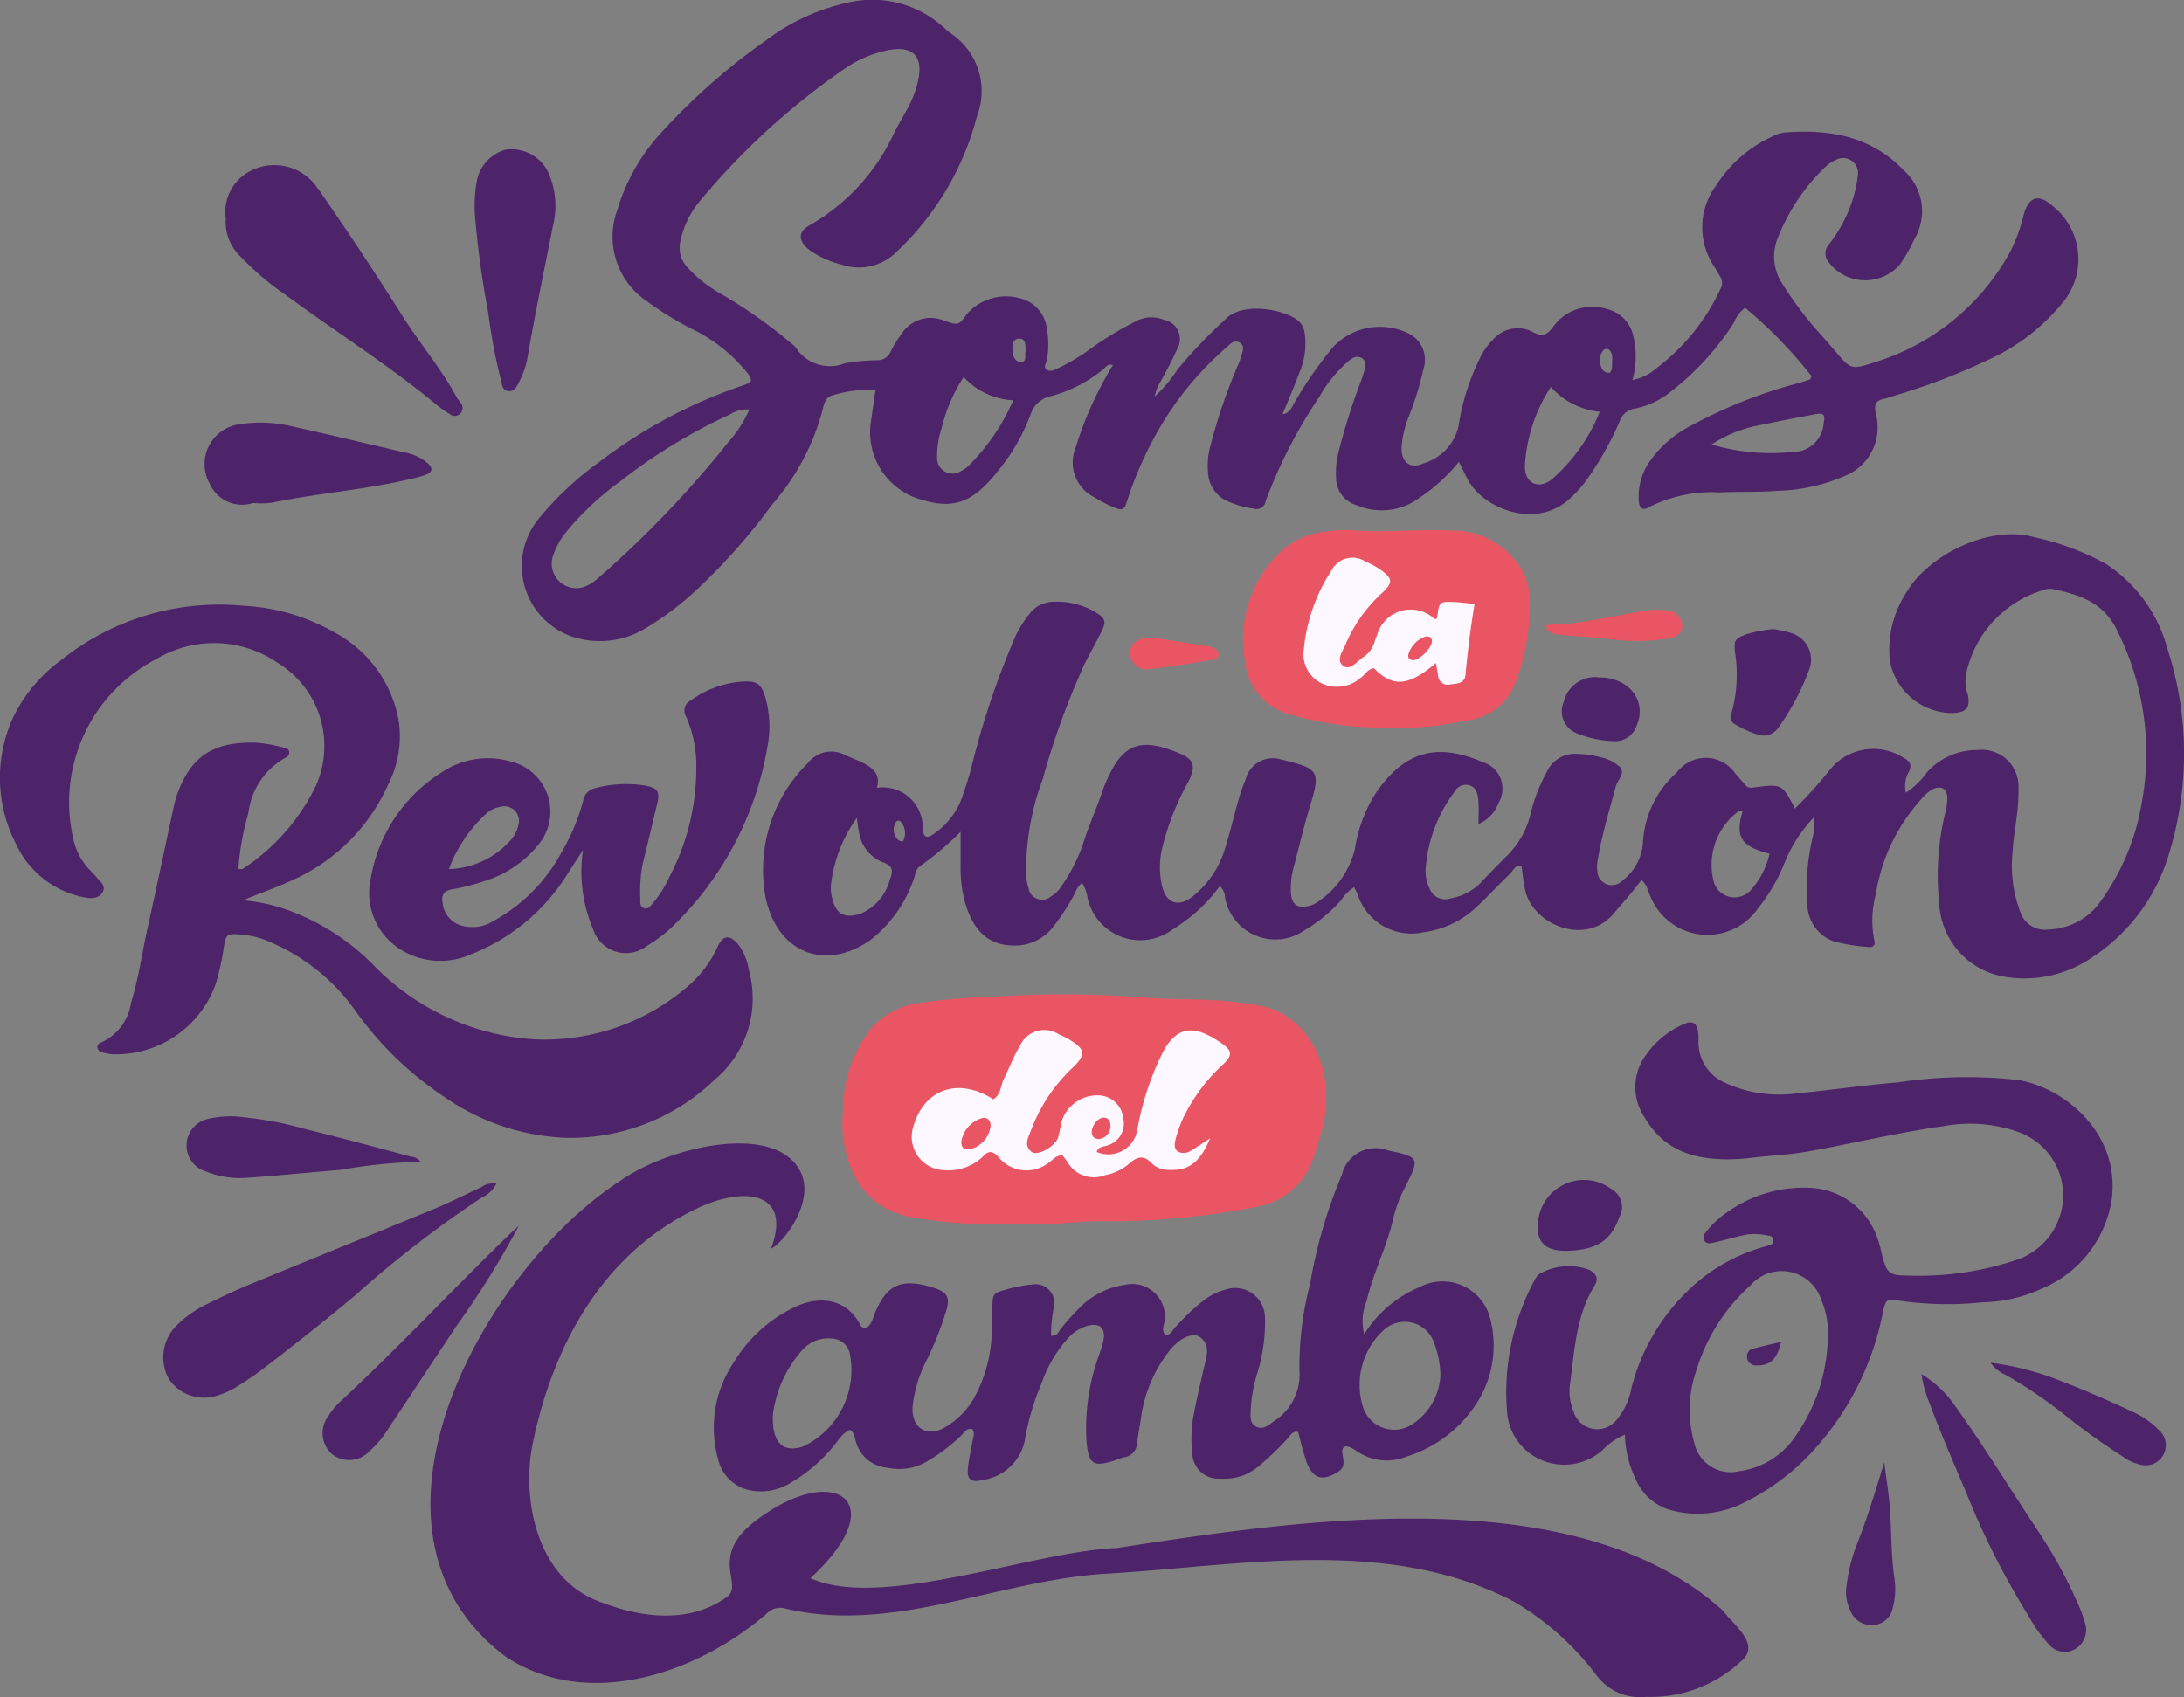 <svg id="Grupo_6694" data-name="Grupo 6694" xmlns="http://www.w3.org/2000/svg" xmlns:xlink="http://www.w3.org/1999/xlink" width="114.347" height="88.869" viewBox="0 0 114.347 88.869">
  <rect x="0" y="0" width="114.347" height="88.869" fill="#808080" stroke="none"/>
  <defs>
    <clipPath id="clip-path">
      <rect id="Rectángulo_4179" data-name="Rectángulo 4179" width="114.347" height="88.869" fill="none"/>
    </clipPath>
  </defs>
  <g id="Grupo_6694-2" data-name="Grupo 6694" clip-path="url(#clip-path)">
    <path id="Trazado_3036" data-name="Trazado 3036" d="M117.294,137.167c-1.157,0-2.314-.02-3.47,0a23.738,23.738,0,0,1-4.375-.408,3.993,3.993,0,0,1-2.918-2.352,6.1,6.1,0,0,1-.5-3.128,6.938,6.938,0,0,1,1.538-4.449,4.065,4.065,0,0,1,2.471-1.252,26.986,26.986,0,0,1,3.6-.309,54.4,54.4,0,0,1,8.281.03c1.625.132,3.259.026,4.881.261a8.655,8.655,0,0,1,1.541.279c2.268.76,3.63,3.52,2.68,6.689-.1.318-.2.631-.3.945a3.791,3.791,0,0,1-2.913,2.752,40.183,40.183,0,0,1-8.393.779c-.708,0-1.415.079-2.122.122,0,.013,0,.025,0,.038" transform="translate(-61.893 -73.051)" fill="#e95562"/>
    <path id="Trazado_3037" data-name="Trazado 3037" d="M163.791,77.028a16.194,16.194,0,0,1-4.752-.64,3.2,3.2,0,0,1-2.528-2.879,6.3,6.3,0,0,1,1.894-5.7,4.015,4.015,0,0,1,2.344-1.042,6.633,6.633,0,0,1,1.3-.076c1.8.149,3.606-.07,5.41.025a4.106,4.106,0,0,1,3.169,1.516,3.153,3.153,0,0,1,.78,1.948,11.18,11.18,0,0,1-.792,4.657,3.068,3.068,0,0,1-2.526,1.824,15.447,15.447,0,0,1-4.3.366" transform="translate(-91.333 -38.929)" fill="#e95562"/>
    <path id="Trazado_3038" data-name="Trazado 3038" d="M194.368,77.53c.644-.05,1.224-.06,1.791-.148,1.044-.162,2.081-.37,3.122-.559a4.438,4.438,0,0,1,1.486-.062.832.832,0,0,1,.787.785c-.006.388-.281.631-.837.7a10.619,10.619,0,0,1-2.7.051c-.924-.125-1.859-.169-2.789-.257-.325-.03-.674-.04-.862-.507" transform="translate(-113.472 -44.791)" fill="#e95562"/>
    <path id="Trazado_3039" data-name="Trazado 3039" d="M143.391,80.241c.934.146,1.917.3,2.9.456a.964.964,0,0,1,.261.1.332.332,0,0,1,.233.358.28.28,0,0,1-.252.236c-1.137.174-2.271.384-3.415.5a.862.862,0,0,1-.97-.9c.041-.509.462-.774,1.243-.749" transform="translate(-82.985 -46.844)" fill="#e95562"/>
    <path id="Trazado_3040" data-name="Trazado 3040" d="M98.829,20.763a7.609,7.609,0,0,0,1.206-1.438,26.487,26.487,0,0,1,2.514-2.626c.91-.941,3.19-.467,3.832.132a1.1,1.1,0,0,1,.3.664,3.845,3.845,0,0,1-.28,2.011c-.264.718-.572,1.418-.887,2.192.426-.078.48-.386.616-.6a22.2,22.2,0,0,1,2.019-2.912,3.372,3.372,0,0,1,3.838-.779,1.535,1.535,0,0,1,.908,1.907,16.569,16.569,0,0,1-.732,2.408,5.3,5.3,0,0,0-.417,1.714c-.02.773.445,1.142,1.139.834a2.65,2.65,0,0,0,1.856-2.005,11.827,11.827,0,0,1,1.086-3.459,3.556,3.556,0,0,1,.814-1.127,1.683,1.683,0,0,1,1.992-.283c.494.255.742.147,1.061-.295a2.522,2.522,0,0,1,2.816-.915,1.847,1.847,0,0,1,1.365,1.388,4.518,4.518,0,0,1-.042,2.327,2.538,2.538,0,0,0,1.216-.587,10.94,10.94,0,0,0,3.382-4.159.629.629,0,0,0-.018-.7c-.107-.153-.186-.324-.288-.481a3.68,3.68,0,0,1,.107-4.281,6.848,6.848,0,0,1,2.919-2.541,1.843,1.843,0,0,1,.616-.211c2.352-.187,4.539.17,6.266,1.971a2.869,2.869,0,0,1,.576,3.588,8.342,8.342,0,0,1-.787,1.374,2.411,2.411,0,0,1-3.732-.166.708.708,0,0,1,.053-.933,7.684,7.684,0,0,0,1.217-2.3,6.437,6.437,0,0,0,.272-1.274.781.781,0,0,0-1.16-.82,1.718,1.718,0,0,0-.537.36,10.439,10.439,0,0,0-2.479,3.688,2.593,2.593,0,0,0,.261,2.486,19.685,19.685,0,0,0,1.6,2.18c.372.419.747.836,1.109,1.264.851,1.01.849,1.015,2.135.6a12.149,12.149,0,0,0,7.092-5.848,9.178,9.178,0,0,0,.685-1.931c.264-.892.788-1.03,1.491-.4a3.558,3.558,0,0,1,.511,5.093,10.628,10.628,0,0,1-3.555,2.819,34.029,34.029,0,0,1-5.3,2.049,3.113,3.113,0,0,1-.446.138c-.467.085-.567.306-.462.787a2.733,2.733,0,0,1-1.568,3.234,9.349,9.349,0,0,1-3.528.8c-1.022.082-2.054.04-3.08.087a7.316,7.316,0,0,0-3.7.77c-.379.235-.517,0-.534-.333a3.193,3.193,0,0,1,.553-2.031,5.972,5.972,0,0,1,2.24-1.931,25.379,25.379,0,0,1,5.449-2.168c.24-.061.474-.142.71-.219.021-.007.031-.05.1-.169a23.552,23.552,0,0,0-3.485-3.588,1.786,1.786,0,0,0-.583.772,14.221,14.221,0,0,1-3.251,3.575,4.395,4.395,0,0,1-1.916.931.968.968,0,0,0-.815.663,16.688,16.688,0,0,1-1.579,2.853,5.852,5.852,0,0,1-.965,1.131c-1.729,1.719-4.605.655-5.442-.986-.127-.248-.248-.5-.434-.874a9.123,9.123,0,0,1-2.086,1.9,3.315,3.315,0,0,1-3.282.369,1.478,1.478,0,0,1-1.06-1.388,4.417,4.417,0,0,1,.126-1.385,32.944,32.944,0,0,1,1.08-3.472,7.693,7.693,0,0,0,.271-.794c.06-.236.134-.51-.148-.667-.262-.146-.488,0-.68.164a7.031,7.031,0,0,0-1.529,1.872,25.857,25.857,0,0,0-2.811,5.463.476.476,0,0,1-.613.393,4.793,4.793,0,0,1-1.428-.413,1.7,1.7,0,0,1-.967-1.392,4.016,4.016,0,0,1,.139-1.569,29.2,29.2,0,0,1,1.422-4.144,4.448,4.448,0,0,0,.26-.792.36.36,0,0,0-.186-.395.394.394,0,0,0-.435.046.941.941,0,0,0-.138.124,16.909,16.909,0,0,0-3.534,4.189,19.347,19.347,0,0,0-1.789,3.995c-.1.356-.243.464-.6.313a6.114,6.114,0,0,1-1.078-.551,2.037,2.037,0,0,1-.99-2.636,18.769,18.769,0,0,1,1.943-4.292c-.3-.1-.4.151-.564.264a7.286,7.286,0,0,1-2.639,1.351,1.418,1.418,0,0,0-1.117.991A10.41,10.41,0,0,1,90.587,24.7c-1.355,1.7-2.4,2.059-4.4,1.324a3.664,3.664,0,0,1-2.213-4c.073-.518.148-1.035.229-1.6a6.421,6.421,0,0,0-2.225.273c-.35.071-.467.4-.529.707a12.27,12.27,0,0,1-2.635,4.989A31.718,31.718,0,0,1,75,30.735a15.841,15.841,0,0,1-2.888,2.2,4.609,4.609,0,0,1-3.785.406,3.914,3.914,0,0,1-1.8-6.123,16.769,16.769,0,0,1,3.26-3.058,26.1,26.1,0,0,1,7.465-3.972c.515-.169.546-.271.209-.7a8.428,8.428,0,0,0-2.665-2.16,17.161,17.161,0,0,1-2.627-1.6A4.065,4.065,0,0,1,70.686,11,10.32,10.32,0,0,1,72.9,7.04,33.623,33.623,0,0,1,78.487,2.1,11.013,11.013,0,0,1,82.874.112,5.547,5.547,0,0,1,87.6,1.286c.193.158.371.335.572.48a3.642,3.642,0,0,1,1.347,4.313,14.869,14.869,0,0,1-4.236,7.131,2.771,2.771,0,0,1-2.856.646,5,5,0,0,1-1.689-.768c-.6-.485-.609-.965.056-1.314a10.709,10.709,0,0,0,4.39-4.823q.305-.578.63-1.145a5.8,5.8,0,0,0,.594-1.466c.345-1.382-.226-1.992-1.612-1.7A6.125,6.125,0,0,0,82.5,3.66a37.491,37.491,0,0,0-7.6,7,4.732,4.732,0,0,0-.9,1.931,1.494,1.494,0,0,0,.337,1.388A6.9,6.9,0,0,0,76,15.323a25.736,25.736,0,0,1,3.744,2.618,1.416,1.416,0,0,1,.278.248,2.124,2.124,0,0,0,2.573.839,9.9,9.9,0,0,1,1.671-.161A.757.757,0,0,0,85,18.411a5.865,5.865,0,0,1,.588-.951,1.8,1.8,0,0,1,2.224-.663c.708.237.747.265,1.173-.348a2.733,2.733,0,0,1,3.138-.705A1.844,1.844,0,0,1,93.174,17.2a4.613,4.613,0,0,1,0,1.671c-.035.169-.21.36.008.5.169.107.362.015.533-.066a10.255,10.255,0,0,0,1.835-1.108,18.01,18.01,0,0,1,2.237-1.346,1.725,1.725,0,0,1,1.527-.1,1.025,1.025,0,0,1,.676,1.545c-.244.57-.553,1.113-.844,1.661a2.037,2.037,0,0,0-.318.815M77.6,21.446a1.5,1.5,0,0,0-.974.239,28.659,28.659,0,0,0-5.795,3.532,14.671,14.671,0,0,0-2.843,2.672,3.761,3.761,0,0,0-.695,1.308,1.285,1.285,0,0,0,1.6,1.555,2.1,2.1,0,0,0,.787-.476A54.6,54.6,0,0,0,76.5,23.153,6.478,6.478,0,0,0,77.6,21.446m13.819-.484a3.753,3.753,0,0,1-2.6-1.221A8.629,8.629,0,0,0,87.672,22.4a4.773,4.773,0,0,0-.243,1.549.81.81,0,0,0,1.243.727,1.758,1.758,0,0,0,.382-.259,11.023,11.023,0,0,0,2.363-3.459m28.144-.69a8.436,8.436,0,0,0-1.358,4.142c-.011.874.667,1.237,1.376.724a9.256,9.256,0,0,0,2.545-3.569,3.963,3.963,0,0,1-2.563-1.3m8.416,3.012a10.842,10.842,0,0,0,4.234.39,1.6,1.6,0,0,0,1.632-1.488c.1-.472.016-.572-.457-.483q-1.6.3-3.194.633a6.919,6.919,0,0,0-2.215.948M92.062,18.4c-.02-.26.051-.633-.3-.663s-.4.323-.389.6.122.608.427.62c.355.014.2-.351.26-.56m30.583,1.13c.151-.148.123-.34.127-.518.006-.243.05-.51-.157-.693a.236.236,0,0,0-.328.059.8.8,0,0,0-.1.788.431.431,0,0,0,.461.363" transform="translate(-38.366 0)" fill="#4d2369"/>
    <path id="Trazado_3041" data-name="Trazado 3041" d="M28.37,23.577a2.413,2.413,0,0,1,1.463-2.566,2.714,2.714,0,0,1,3.143.716,5.852,5.852,0,0,1,.389.523q2.2,3.176,4.264,6.442c.906,1.443,2.025,2.747,2.836,4.258.058.108.156.194.221.3a.422.422,0,0,1-.012.519.412.412,0,0,1-.589.043,6.831,6.831,0,0,1-.683-.486c-2.546-2.1-5.333-3.86-7.985-5.809a14.466,14.466,0,0,1-2.261-1.934,2.508,2.508,0,0,1-.785-2" transform="translate(-16.552 -12.137)" fill="#4d2369"/>
    <path id="Trazado_3042" data-name="Trazado 3042" d="M59.73,22.358a7.181,7.181,0,0,1,.073-1.835A2.11,2.11,0,0,1,61.292,18.8a2.135,2.135,0,0,1,2.247,1.14,4.3,4.3,0,0,1,.268,2.829c-.45,2.252-.916,4.5-1.311,6.764a4.507,4.507,0,0,1-.458,1.412c-.13.237-.25.549-.6.485-.3-.055-.3-.353-.362-.59a28.746,28.746,0,0,1-.654-3.477,49.487,49.487,0,0,1-.692-5" transform="translate(-34.853 -10.954)" fill="#4d2369"/>
    <path id="Trazado_3043" data-name="Trazado 3043" d="M28.28,57.384a1.842,1.842,0,0,1-2.25-.989,2.1,2.1,0,0,1,1.52-3.128,7,7,0,0,1,2.685.083c2,.441,3.989.922,5.983,1.385a2.541,2.541,0,0,1,1.243.593c.256.246.205.437-.094.562a4.658,4.658,0,0,1-.711.21c-2.446.591-4.965.765-7.426,1.276a4.867,4.867,0,0,1-.95.008" transform="translate(-15.039 -31.043)" fill="#4d2369"/>
    <path id="Trazado_3044" data-name="Trazado 3044" d="M170.915,75.72c-1.428,1.219-2.246,1.281-3.237.268-.313.025-.442.313-.66.474a1.892,1.892,0,0,1-2.093.312,1.7,1.7,0,0,1-.916-1.8,9.1,9.1,0,0,1,1.442-4.1,1.236,1.236,0,0,1,1.779-.474,4.114,4.114,0,0,1,.889.5c.536.415.533.61.039,1.093a8.227,8.227,0,0,0-1.283,1.478,7.655,7.655,0,0,0-.665,1.228c-.147.375-.558.866-.13,1.171.35.25.708-.238,1.032-.46a1.414,1.414,0,0,0,.6-.807,2.308,2.308,0,0,1,.128-.35,1.831,1.831,0,0,1,3.012-.846.106.106,0,0,0,.138-.095c.105-.806.112-.82.879-.79.339.013.676.06,1.078.1-.212,1.257-.362,2.481-.477,3.71-.043.464-.442.456-.774.5a.511.511,0,0,1-.661-.474c-.031-.209-.076-.416-.119-.646m-1.173-.143c.346-.024.984-.665.969-1.006-.008-.179-.135-.264-.319-.236a1.4,1.4,0,0,0-.917.954c-.028.2.08.275.268.287" transform="translate(-95.742 -40.993)" fill="#fdf7ff"/>
    <path id="Trazado_3045" data-name="Trazado 3045" d="M155.768,80.762a4.046,4.046,0,0,0,1.109-1.063,3.509,3.509,0,0,1,2.649-1.174,1.921,1.921,0,0,1,2.146,2.044c.036,1.124-.253,2.222-.311,3.34a6.829,6.829,0,0,0,.414,3.112,1.352,1.352,0,0,0,1.48.9,3.43,3.43,0,0,0,2.565-1.269,12.084,12.084,0,0,0,2.27-5.162,14.328,14.328,0,0,0-1.309-9.339c-.73-1.413-1.982-1.769-3.331-2.061a1.071,1.071,0,0,0-.547.078,5.849,5.849,0,0,0-3.985,4.438,2.276,2.276,0,0,0,.1,1.01c.146.679-.052.921-.734.97a3.335,3.335,0,0,1-3.35-2.783,5.488,5.488,0,0,1,.837-3.474c1.119-1.98,4.352-3.639,6.76-2.944a13.633,13.633,0,0,1,3.735,1.4,7.693,7.693,0,0,1,3.211,4.449,17.815,17.815,0,0,1-.016,11.021,9.766,9.766,0,0,1-3.975,5.156,6.236,6.236,0,0,1-4.462,1,4.1,4.1,0,0,1-3.5-3.836,14.091,14.091,0,0,1,.307-4.732,3.632,3.632,0,0,0,.118-.735c.022-.567-.339-.783-.839-.489a2.166,2.166,0,0,0-.544.5,9.641,9.641,0,0,0-2.367,4.986,5.236,5.236,0,0,0-.072,2.4c.083.242-.1.37-.3.335a9.8,9.8,0,0,1-1.838-.3,2.09,2.09,0,0,1-1.368-1.941,11.616,11.616,0,0,1,.259-3.432,2.559,2.559,0,0,0,.063-1.1,7.666,7.666,0,0,0-1.467,2.24,9.306,9.306,0,0,1-1.435,2.5,3.218,3.218,0,0,1-5.64-.626c-.139-.271-.159-.608-.471-.847-.462.627-.981,1.2-1.483,1.789-1.428,1.667-4.183.576-4.6-1.252-.1-.426-.124-.857-.2-1.285-.328-.051-.417.238-.581.4-.579.565-1.129,1.16-1.719,1.713a4.956,4.956,0,0,1-2.8,1.363,2.963,2.963,0,0,1-3.476-1.984c-.047-.111-.105-.217-.183-.373a2.177,2.177,0,0,0-.657.658,7.856,7.856,0,0,1-1.937,1.6,2.676,2.676,0,0,1-4.161-1.7.884.884,0,0,0-.274-.617,8.354,8.354,0,0,1-1.606,1.671c-.3.221-.6.449-.918.64a2.824,2.824,0,0,1-4.388-1.636,2.291,2.291,0,0,0-.3-.846,1.348,1.348,0,0,0-.382.556,10.98,10.98,0,0,1-1.111,1.724,2.518,2.518,0,0,1-1.824,1c-1.455.093-2.359-.633-2.824-2.3a6.734,6.734,0,0,1-.218-1.849c0-.551,0-1.1,0-1.8a15.876,15.876,0,0,1-2.121,1.795c-.243.154-.248.492-.357.747a6.871,6.871,0,0,1-2.262,3.138c-2.4,1.671-4.9.611-5.475-2.27a7.83,7.83,0,0,1,2.22-7.01,1.539,1.539,0,0,1,1.943-.42c.308.143.63.256.937.41.554.276.932.626.728,1.309a2.09,2.09,0,0,1,2.4,1.965c.017.091,0,.188.016.28.054.368.24.387.514.2a3.918,3.918,0,0,0,1.534-1.947c.192-.558.38-1.12.518-1.693a42.937,42.937,0,0,1,2.08-6.282,5.874,5.874,0,0,1,.916-1.617,1.613,1.613,0,0,1,1.192-.649,4,4,0,0,1,2.32.57c.482.3.529.471.267,1-.278.556-.582,1.1-.865,1.653a40.307,40.307,0,0,0-2.2,6.042,13.762,13.762,0,0,0-.877,4.837,2.736,2.736,0,0,0,.133.919.717.717,0,0,0,1.18.4,1.549,1.549,0,0,0,.53-.517,9.173,9.173,0,0,0,1.144-2.236c.29-.956.713-1.857,1.026-2.8a7.245,7.245,0,0,1,.369-.856c.831-1.718,1.857-1.845,3.723-1.042.73.314.785.728.348,1.528a13.8,13.8,0,0,0-1.277,3.2,4.4,4.4,0,0,0-.051,2.217c.23.9.875,1.1,1.616.5a5.047,5.047,0,0,0,1.656-2.439c.28-.887.491-1.795.747-2.689a7.772,7.772,0,0,1,.346-.965,1.462,1.462,0,0,1,1.9-1.049.874.874,0,0,1,.092.015c1.716.433,1.959.532,1.438,2.227-.329,1.069-.592,2.159-.871,3.243a4.238,4.238,0,0,0-.179,1.569c.064.52.318.707.833.62a1.208,1.208,0,0,0,.515-.2,4.653,4.653,0,0,0,2-2.817,7.545,7.545,0,0,1,1.166-3.025c1.492-2.088,3.138-2.534,5.527-1.508a1.45,1.45,0,0,1,.82,2.141A1.906,1.906,0,0,1,133.4,82.4c0-.44.032-.867-.01-1.287-.03-.3-.117-.641-.468-.745a.683.683,0,0,0-.79.367,7.59,7.59,0,0,0-1.5,4.052,2.085,2.085,0,0,0,.21.993.867.867,0,0,0,1.077.518,2.918,2.918,0,0,0,1.56-.784c.426-.454.864-.9,1.3-1.343a4.558,4.558,0,0,0,1.368-2.383,8.614,8.614,0,0,1,.814-2.08,1.624,1.624,0,0,1,1.659-.977,4.919,4.919,0,0,1,1.2.179,2.184,2.184,0,0,1,.986.5c.3.331-.12.671-.212,1.008-.343,1.26-.718,2.512-.94,3.8a1.979,1.979,0,0,0-.03.648.761.761,0,0,0,1.316.495,2.74,2.74,0,0,0,1.074-1.993,5.287,5.287,0,0,1,1.787-3.684,1.875,1.875,0,0,1,3.066.1c.17.182.334.37.494.561a.405.405,0,0,0,.407.145c1.528-.2,1.529-.194,2.2,1.1a22.055,22.055,0,0,0,1.8-1.99,2.916,2.916,0,0,1,3.857-.688c.307.161.5.338.321.733a1.563,1.563,0,0,0-.171,1.118m-54.921,1.316a7.479,7.479,0,0,0-1.362,3.553,2.014,2.014,0,0,0,.069.641c.2.862.66,1.1,1.508.81a2.619,2.619,0,0,0,1.51-1.769c.171-.427.193-.726-.355-.909a2,2,0,0,1-1.259-1.607c-.056-.236-.076-.479-.112-.719m47.788,1.873c-1.509-.383-1.807-.881-1.406-2.231-.057-.009-.129-.045-.169-.023a3.479,3.479,0,0,0-1.317,3.824,1.14,1.14,0,0,0,1.9.35,4.319,4.319,0,0,0,.994-1.92m-45.376-.645a.9.9,0,0,0-.124-1.04.156.156,0,0,0-.24.029.725.725,0,0,0,.177.981c.018.016.055.01.186.03" transform="translate(-55.993 -39.246)" fill="#4d2369"/>
    <path id="Trazado_3046" data-name="Trazado 3046" d="M12.481,89.952c.1,0,.18.025.22,0a10.839,10.839,0,0,0,3.839-4.36,5.1,5.1,0,0,0-2-6.434A5.878,5.878,0,0,0,8.2,78.95a8.458,8.458,0,0,0-4.341,9.518,3.326,3.326,0,0,0,.718,1.4c.143.164.31.308.445.478.186.235.526.464.368.788-.192.39-.631.376-1,.3A4.97,4.97,0,0,1,.843,88.653a7.577,7.577,0,0,1-.173-6.6A8.11,8.11,0,0,1,3.217,79a13.236,13.236,0,0,1,9.513-2.832,10.64,10.64,0,0,1,4.792,1.4,6.547,6.547,0,0,1,3.35,4.6,5.54,5.54,0,0,1-.541,3.347A9.917,9.917,0,0,1,15.3,90.541c-.837.39-1.711.68-2.573,1.055a9,9,0,0,1,2.858.709A11.958,11.958,0,0,1,19.566,95a12.892,12.892,0,0,0,8.457,3.876,11.491,11.491,0,0,0,8-2.788,5.927,5.927,0,0,0,1.554-2.078c.286-.594.607-.626,1.048-.141a2.907,2.907,0,0,1,.575,1.353,5.546,5.546,0,0,1-1.768,5.752,10.891,10.891,0,0,1-7.794,3.057,11.935,11.935,0,0,1-6.373-2.142,17.864,17.864,0,0,1-4.72-4.6,10.485,10.485,0,0,0-4.225-3.433,4.764,4.764,0,0,0-1.7-.473c-.734-.05-.785-.041-.909.708A12.467,12.467,0,0,1,11.284,96a5.55,5.55,0,0,1-5.389,3.655,3.058,3.058,0,0,1-.547-.1A.313.313,0,0,1,5.1,99.3c-.015-.131.08-.221.209-.267A2.714,2.714,0,0,0,6.86,96.957c.4-1.279.576-2.61.866-3.915.471-2.125.919-4.255,1.379-6.382a4.564,4.564,0,0,1,.144-.541c.763-2.191,2.021-2.814,4.1-2.785a8.017,8.017,0,0,1,1.469.252c.14.029.321.065.328.268a.311.311,0,0,1-.211.279A3.832,3.832,0,0,0,13,87.052a13.487,13.487,0,0,0-.52,2.9" transform="translate(0 -44.444)" fill="#4d2369"/>
    <path id="Trazado_3047" data-name="Trazado 3047" d="M57.656,94.569c-.249.384-.5.765-.747,1.153a10.442,10.442,0,0,1-5.117,4.31,3.93,3.93,0,0,1-3.674-.243,3.488,3.488,0,0,1-1.572-3.734,8.169,8.169,0,0,1,3.821-5.62,4.3,4.3,0,0,1,3.5-.5,2.7,2.7,0,0,1,1.5,4.3,5.818,5.818,0,0,1-2.885,1.965,9.937,9.937,0,0,1-1.624.416c-.51.091-.626.282-.545.765a1.376,1.376,0,0,0,1.249,1.2,1.991,1.991,0,0,0,1.267-.218A8.944,8.944,0,0,0,56.5,94.751a10.977,10.977,0,0,0,1.162-2.742.8.8,0,0,1,.583-.665,6.243,6.243,0,0,1,2.682-.144c.666.13.765.323.606.977-.248,1.027-.484,2.057-.745,3.08a7.689,7.689,0,0,0-.13,1.857c0,.176-.037.41.167.495.261.109.385-.145.52-.293a5.794,5.794,0,0,0,.839-1.341,12.251,12.251,0,0,0,1.405-5.744,6.428,6.428,0,0,0-.526-2.633.6.6,0,0,1,.244-.868,5.241,5.241,0,0,1,2.774-.986c.715-.017.912.134,1.125.845a5.509,5.509,0,0,1,.12,2.5,17.051,17.051,0,0,1-5.06,9.56A7.722,7.722,0,0,1,61,99.594a1.8,1.8,0,0,1-2.811-.869,7.692,7.692,0,0,1-.531-4.156m-7.024,1a4.472,4.472,0,0,0,3.233-1.516,1.7,1.7,0,0,0,.415-.825.759.759,0,0,0-.938-.92,1.413,1.413,0,0,0-.751.355,7.481,7.481,0,0,0-1.959,2.906" transform="translate(-27.133 -50.056)" fill="#4d2369"/>
    <path id="Trazado_3048" data-name="Trazado 3048" d="M219.952,79.154a6.593,6.593,0,0,1,.948.209,1.456,1.456,0,0,1,.953,1.863,13.1,13.1,0,0,1-1.646,3.108.921.921,0,0,1-1.078.339,4.036,4.036,0,0,1-.771-.315c-.71-.353-.716-.36-.509-1.117a7.663,7.663,0,0,0,.106-2.856c-.068-.651-.014-.729.584-.957a7.147,7.147,0,0,1,1.414-.274" transform="translate(-127.111 -46.21)" fill="#4d2369"/>
    <path id="Trazado_3049" data-name="Trazado 3049" d="M198.479,85.239c1.545.016,2.481,1.249,1.922,2.525a1.188,1.188,0,0,1-1.231.81,5.623,5.623,0,0,1-1.906-.41,1.234,1.234,0,0,1-.686-1.622,1.687,1.687,0,0,1,1.9-1.3" transform="translate(-114.713 -49.762)" fill="#4d2369"/>
    <path id="Trazado_3050" data-name="Trazado 3050" d="M71.974,149.4c1.129-3-1.387-3.29-3.839-2.129-5.067,2.4-7.646,7.352-8.671,12.5-.543,3.056.391,7.053,3.658,8.151,2.1.808,4.583,1.109,6.52-.272.965-.661-.962-2.059,1.464-3.957,4.128-3.213,7.356-1.11,2.932,2.956,3.727,1.685,11.658-1.413,16.047-1.58,9.538-1.463,23.968-3.706,31.732,3.279.558.765,2.031,1.785.927,2.666a6.888,6.888,0,0,1-4.937,1.847,2.844,2.844,0,0,1-2.6-1.112,14.68,14.68,0,0,0-4.362-3.889c-6.58-3.409-14.214-1.87-21.272-1.448-5.629.319-11.186,3.167-16.805,1.837a1,1,0,0,0-1.057.289c-3.619,3.1-9.285,5.051-13.6,2.24-8.8-6.57-1.214-20.279,5.966-24.932,2.431-1.733,7.871-3.064,9.354-.645.983,1.6-.778,3.871-1.452,4.193" transform="translate(-31.608 -84.001)" fill="#4d2369"/>
    <path id="Trazado_3051" data-name="Trazado 3051" d="M123.835,154.267a6.262,6.262,0,0,1,2.9-2.468,2.575,2.575,0,0,1,3.74,1.837,5.568,5.568,0,0,1-.888,4.445,6.746,6.746,0,0,1-3.551,2.6,2.739,2.739,0,0,1-2.5-.233,4.039,4.039,0,0,0-.4-.243c-.333-.158-.491,0-.441.32.059.376.173.71-.265.972-.783.467-1.266.351-1.606-.516a14.958,14.958,0,0,1-.439-1.593c-.3-.068-.4.159-.538.311a14.577,14.577,0,0,1-1.546,1.488,2.766,2.766,0,0,1-1.991.642,1.364,1.364,0,0,1-1.474-1.358,6.409,6.409,0,0,1,.083-2.044c.164-.854.362-1.7.562-2.55.124-.524.288-1.061-.234-1.453-.363-.272-1.011.015-1.522.6a7.282,7.282,0,0,0-1.59,3.723c-.067.4-.138.8-.187,1.2a.776.776,0,0,1-.684.764,3.277,3.277,0,0,0-.441.15c-1.174.385-1.423.238-1.53-1.025a11.227,11.227,0,0,1,.6-4.314,9.071,9.071,0,0,0,.282-.888c.144-.712-.189-1-.9-.786a2.2,2.2,0,0,0-.989.674,6.9,6.9,0,0,0-1.349,2.329,13.414,13.414,0,0,0-.837,2.762,2.626,2.626,0,0,1-2.251,2.29c-.6.149-.827-.027-.76-.648.057-.524.177-1.041.271-1.561a.524.524,0,0,0-.03-.452c-.311-.094-.434.175-.6.336a9.373,9.373,0,0,1-1.78,1.346,2.826,2.826,0,0,1-2.064.334,1.864,1.864,0,0,1-1.675-1.4c-.05-.2-.065-.435-.3-.583-.412.175-.623.578-.9.9a8.348,8.348,0,0,1-2.272,1.915,2.915,2.915,0,0,1-1.879.379,2.145,2.145,0,0,1-1.843-1.623,6.123,6.123,0,0,1,.809-5.1,7.473,7.473,0,0,1,3.04-2.825c1.534-.8,2.948-.431,3.6.89.036.073.139.112.21.166.382-.161.418-.539.548-.839.576-1.334,1.24-1.889,3.076-1.3.733.237.872.513.628,1.277a17.08,17.08,0,0,1-1,2.51,6.844,6.844,0,0,0-.666,1.933,4.056,4.056,0,0,0-.075.554c-.032,1.067.725,1.558,1.669,1.051a4.254,4.254,0,0,0,1.515-1.488,7.477,7.477,0,0,0,.964-3.75c.023-.341.013-.685.026-1.027.029-.76.027-.778.73-.971a7.111,7.111,0,0,1,1.367-.264.984.984,0,0,1,1.124,1.216,7.046,7.046,0,0,0-.143,1.466c.331.042.388-.214.515-.37a12.723,12.723,0,0,1,1.063-1.174,4.156,4.156,0,0,1,2.3-1.123,1.708,1.708,0,0,1,2.079,1.788c0,.269-.2.54,0,.812.287.073.369-.176.505-.323a11.194,11.194,0,0,1,1.553-1.478,3.189,3.189,0,0,1,1.078-.533,1.564,1.564,0,0,1,2.108,1.448,9.007,9.007,0,0,1-.411,2.943,7.809,7.809,0,0,0-.339,1.923c0,.31-.058.658.269.836.364.2.652-.049.924-.257a2.9,2.9,0,0,0,1.362-2.682,16.952,16.952,0,0,1,.558-4.524,25.635,25.635,0,0,1,1.665-5.717,1.812,1.812,0,0,1,2.419-1.269c1.642.343,1.665.388.9,1.9a6.978,6.978,0,0,0-.629,1.651c-.331,1.492-1.059,2.857-1.4,4.343a2.748,2.748,0,0,0-.124,1.725m3.99,2.112a4.987,4.987,0,0,0-.374-1.77,1.618,1.618,0,0,0-2.562-.585,3.892,3.892,0,0,0-1.117,4.056,1.713,1.713,0,0,0,2.656.852,3.227,3.227,0,0,0,1.4-2.553m-34.957,2.165c-.031,1.437.545,1.936,1.569,1.612a4.427,4.427,0,0,0,2.454-4.923,1,1,0,0,0-.954-.738,1.821,1.821,0,0,0-1.63.73,6.208,6.208,0,0,0-1.44,3.32" transform="translate(-52.41 -84.395)" fill="#4d2369"/>
    <path id="Trazado_3052" data-name="Trazado 3052" d="M195.681,150.248a3.5,3.5,0,0,0-1.188.825,3.027,3.027,0,0,1-3.64.262,2.984,2.984,0,0,1-1.348-2.346,12.36,12.36,0,0,1,1.407-6.758,1.277,1.277,0,0,1,.262-.379,3.071,3.071,0,0,1,2.674-.219c.331.207.478.432.229.837-.977,1.594-1.033,3.427-1.282,5.2a2.79,2.79,0,0,0,.2,1.376,1.291,1.291,0,0,0,2.238.44,3.551,3.551,0,0,0,.785-1.666,10.809,10.809,0,0,1,3.508-5.607,9.339,9.339,0,0,1,3.177-1.725c.176-.059.36-.1.537-.155.12-.04.223-.112.218-.261a.242.242,0,0,0-.236-.24,3.594,3.594,0,0,0-1.105-.074c-.584.106-1.143.293-1.719.416-.2.042-.449.142-.578-.125-.1-.2.06-.353.174-.5a4.9,4.9,0,0,1,1.031-.942,6.874,6.874,0,0,1,4.58-1.267,3.91,3.91,0,0,1,3.367,2.842,4.611,4.611,0,0,1,.142.541c.27,1.061.347,1.195,1.424,1.194a15.935,15.935,0,0,0,5.771-.864,3.592,3.592,0,0,0,2.312-3.119,3.531,3.531,0,0,0-2.287-3.514,7.521,7.521,0,0,0-3.86-.345c-2.367.331-4.694.882-7.042,1.316-.823.153-1.664.217-2.5.293-.495.045-.993.121-1.481.139-1.919.07-3.65-.329-4.722-2.165a2.822,2.822,0,0,1,.07-3.315,4.714,4.714,0,0,1,1.925-1.579c.514-.237.738-.08.8.5.023.216-.008.438.02.653a2.281,2.281,0,0,0,1.336,1.884,6.73,6.73,0,0,0,3.638.593c1.824-.177,3.64-.442,5.466-.594a23.994,23.994,0,0,1,6.316-.119c2.555.459,5.334,2.913,4.862,6.293a6.067,6.067,0,0,1-3.659,4.631,7.714,7.714,0,0,1-3.071.71,17.782,17.782,0,0,1-4.465-.094c-.574-.111-.633-.038-.78.615a14.911,14.911,0,0,1-3.276,6.824,12.224,12.224,0,0,1-4.259,3.274,5.349,5.349,0,0,1-3.37.315,2.818,2.818,0,0,1-2.024-1.633,5.786,5.786,0,0,1-.579-2.374m10.623-5.113a4.214,4.214,0,0,0-.332-1.912,2.174,2.174,0,0,0-3.706-.8,9.868,9.868,0,0,0-2.829,4.422,6.3,6.3,0,0,0-.119,3.855,1.949,1.949,0,0,0,2.347,1.469,4.2,4.2,0,0,0,2.923-1.805,9.236,9.236,0,0,0,1.716-5.227" transform="translate(-110.605 -75.117)" fill="#4d2369"/>
    <path id="Trazado_3053" data-name="Trazado 3053" d="M37.97,148.891a1.561,1.561,0,0,1-.765.734,57.861,57.861,0,0,0-6.632,5.127c-1.6,1.338-3.231,2.627-4.887,3.891a15.037,15.037,0,0,1-1.311.888,4.22,4.22,0,0,1-.925.434,2.225,2.225,0,0,1-2.635-.849,2.345,2.345,0,0,1,.444-2.821,5.63,5.63,0,0,1,1.519-1.069c.75-.374,1.509-.733,2.284-1.053,3.214-1.325,6.439-2.625,9.652-3.953.831-.343,1.634-.755,2.452-1.129a1.084,1.084,0,0,1,.8-.2" transform="translate(-11.981 -86.911)" fill="#4d2369"/>
    <path id="Trazado_3054" data-name="Trazado 3054" d="M241.712,172.9a5.73,5.73,0,0,1,1.788,1.7c1.525,2.12,2.878,4.352,4.323,6.524a24.713,24.713,0,0,1,2.059,3.751,7.373,7.373,0,0,1,.391,1.045,1.161,1.161,0,0,1-.506,1.374,1.093,1.093,0,0,1-1.425-.287,7.461,7.461,0,0,1-1.021-1.441,41.391,41.391,0,0,1-2.951-5.7c-.74-1.81-1.55-3.591-2.228-5.426a6.46,6.46,0,0,1-.43-1.541" transform="translate(-141.112 -100.939)" fill="#4d2369"/>
    <path id="Trazado_3055" data-name="Trazado 3055" d="M50.871,154.231a46.091,46.091,0,0,1-3.236,5.207c-1.224,1.839-2.44,3.684-3.665,5.523a4.921,4.921,0,0,1-.908,1.062,1.45,1.45,0,0,1-1.952.184,1.475,1.475,0,0,1-.2-2.023,3.4,3.4,0,0,1,.586-.721c2.993-2.772,5.774-5.759,8.7-8.6.221-.215.449-.423.674-.634" transform="translate(-23.707 -90.04)" fill="#4d2369"/>
    <path id="Trazado_3056" data-name="Trazado 3056" d="M35.723,142.847a27.485,27.485,0,0,0-4.186.426c-1.7.131-3.4.322-5.106.425a4.635,4.635,0,0,1-1.917-.331,1.424,1.424,0,0,1,.154-2.778,5.089,5.089,0,0,1,1.852-.065,18.319,18.319,0,0,1,3.2.621c1.838.446,3.664.944,5.492,1.433a.722.722,0,0,1,.514.268" transform="translate(-13.703 -82.007)" fill="#4d2369"/>
    <path id="Trazado_3057" data-name="Trazado 3057" d="M250.407,171.461a15.307,15.307,0,0,1,3.145.756c1.454.536,2.874,1.155,4.278,1.81a4.419,4.419,0,0,1,1.371.946,1.053,1.053,0,0,1-1,1.812,2.2,2.2,0,0,1-.838-.385c-.964-.623-1.907-1.279-2.806-1.993a25.374,25.374,0,0,0-3.37-2.314,1.828,1.828,0,0,1-.781-.633" transform="translate(-146.188 -100.099)" fill="#4d2369"/>
    <path id="Trazado_3058" data-name="Trazado 3058" d="M234.226,184.01c.1.829.245,1.656.3,2.489.081,1.207.056,2.421.238,3.623a3.713,3.713,0,0,1-.09,1.48,1.089,1.089,0,0,1-1.028.921,1.174,1.174,0,0,1-1.19-.734,2.216,2.216,0,0,1-.2-1.364,9.279,9.279,0,0,1,.481-1.989c.59-1.44,1.018-2.929,1.49-4.428" transform="translate(-135.572 -107.425)" fill="#4d2369"/>
    <path id="Trazado_3059" data-name="Trazado 3059" d="M194.983,152.162c-1.226.034-1.71-.524-1.5-1.73a2.413,2.413,0,0,1,3.829-1.488,1.067,1.067,0,0,1,.4,1.448c-.44,1.242-1.189,1.728-2.725,1.77" transform="translate(-112.926 -86.661)" fill="#4d2369"/>
    <path id="Trazado_3060" data-name="Trazado 3060" d="M221.536,168.84c-.193.914-.576,1.253-1.278,1.234a.458.458,0,0,1-.5-.424.407.407,0,0,1,.353-.462c.442-.115.887-.217,1.43-.348" transform="translate(-128.289 -98.569)" fill="#4d2369"/>
    <path id="Trazado_3061" data-name="Trazado 3061" d="M130.334,135.3c-.44,1.045-.97,1.7-2.067,1.654a1.3,1.3,0,0,1-.971-.323c-.448-.5-.811-.36-1.239.03a2.729,2.729,0,0,1-1.226.572,1.6,1.6,0,0,1-1.989-.726c-.082-.11-.166-.219-.231-.305-.326-.031-.471.2-.671.33a1.883,1.883,0,0,1-2.714-.284c-.307-.3-.5-.3-.77-.007a2.622,2.622,0,0,1-2.108.724,1.744,1.744,0,0,1-1.567-2.235c.553-2.009,2.355-2.652,4.2-1.472.407-.244.375-.722.558-1.084.285-.562.5-1.161.832-1.7a1.394,1.394,0,0,1,2.056-.611,4,4,0,0,1,.564.281c.8.5.845.77.182,1.422a8.728,8.728,0,0,0-2.209,3.291c-.13.365-.42.81.024,1.156.29.226,1.173-.243,1.377-.724a5.1,5.1,0,0,0,.152-.716,1.962,1.962,0,0,1,2.005-1.521,1.331,1.331,0,0,1,1.262,1.2,1.192,1.192,0,0,1-.806,1.413c-.213.09-.5.046-.582.35a1.534,1.534,0,0,0,2.131-1.2,14.794,14.794,0,0,1,1.265-3.884c.8-1.657,1.825-1.558,3.231-.541.469.339.459.592.02,1.01a9.366,9.366,0,0,0-2.128,2.849,6.809,6.809,0,0,0-.385,1.085c-.061.229-.111.524.137.674a.689.689,0,0,0,.7-.085c.29-.167.564-.361.971-.624m-11.5-.626c.016-.347-.214-.539-.533-.4a1.52,1.52,0,0,0-.985,1.132c-.063.36.13.526.489.458a1.437,1.437,0,0,0,1.03-1.192m5.695.663a.669.669,0,0,0,.581-.7c0-.218-.089-.412-.354-.416-.313-.005-.673.475-.622.826.029.2.161.289.394.293" transform="translate(-66.975 -75.688)" fill="#fdf7ff"/>
  </g>
</svg>
